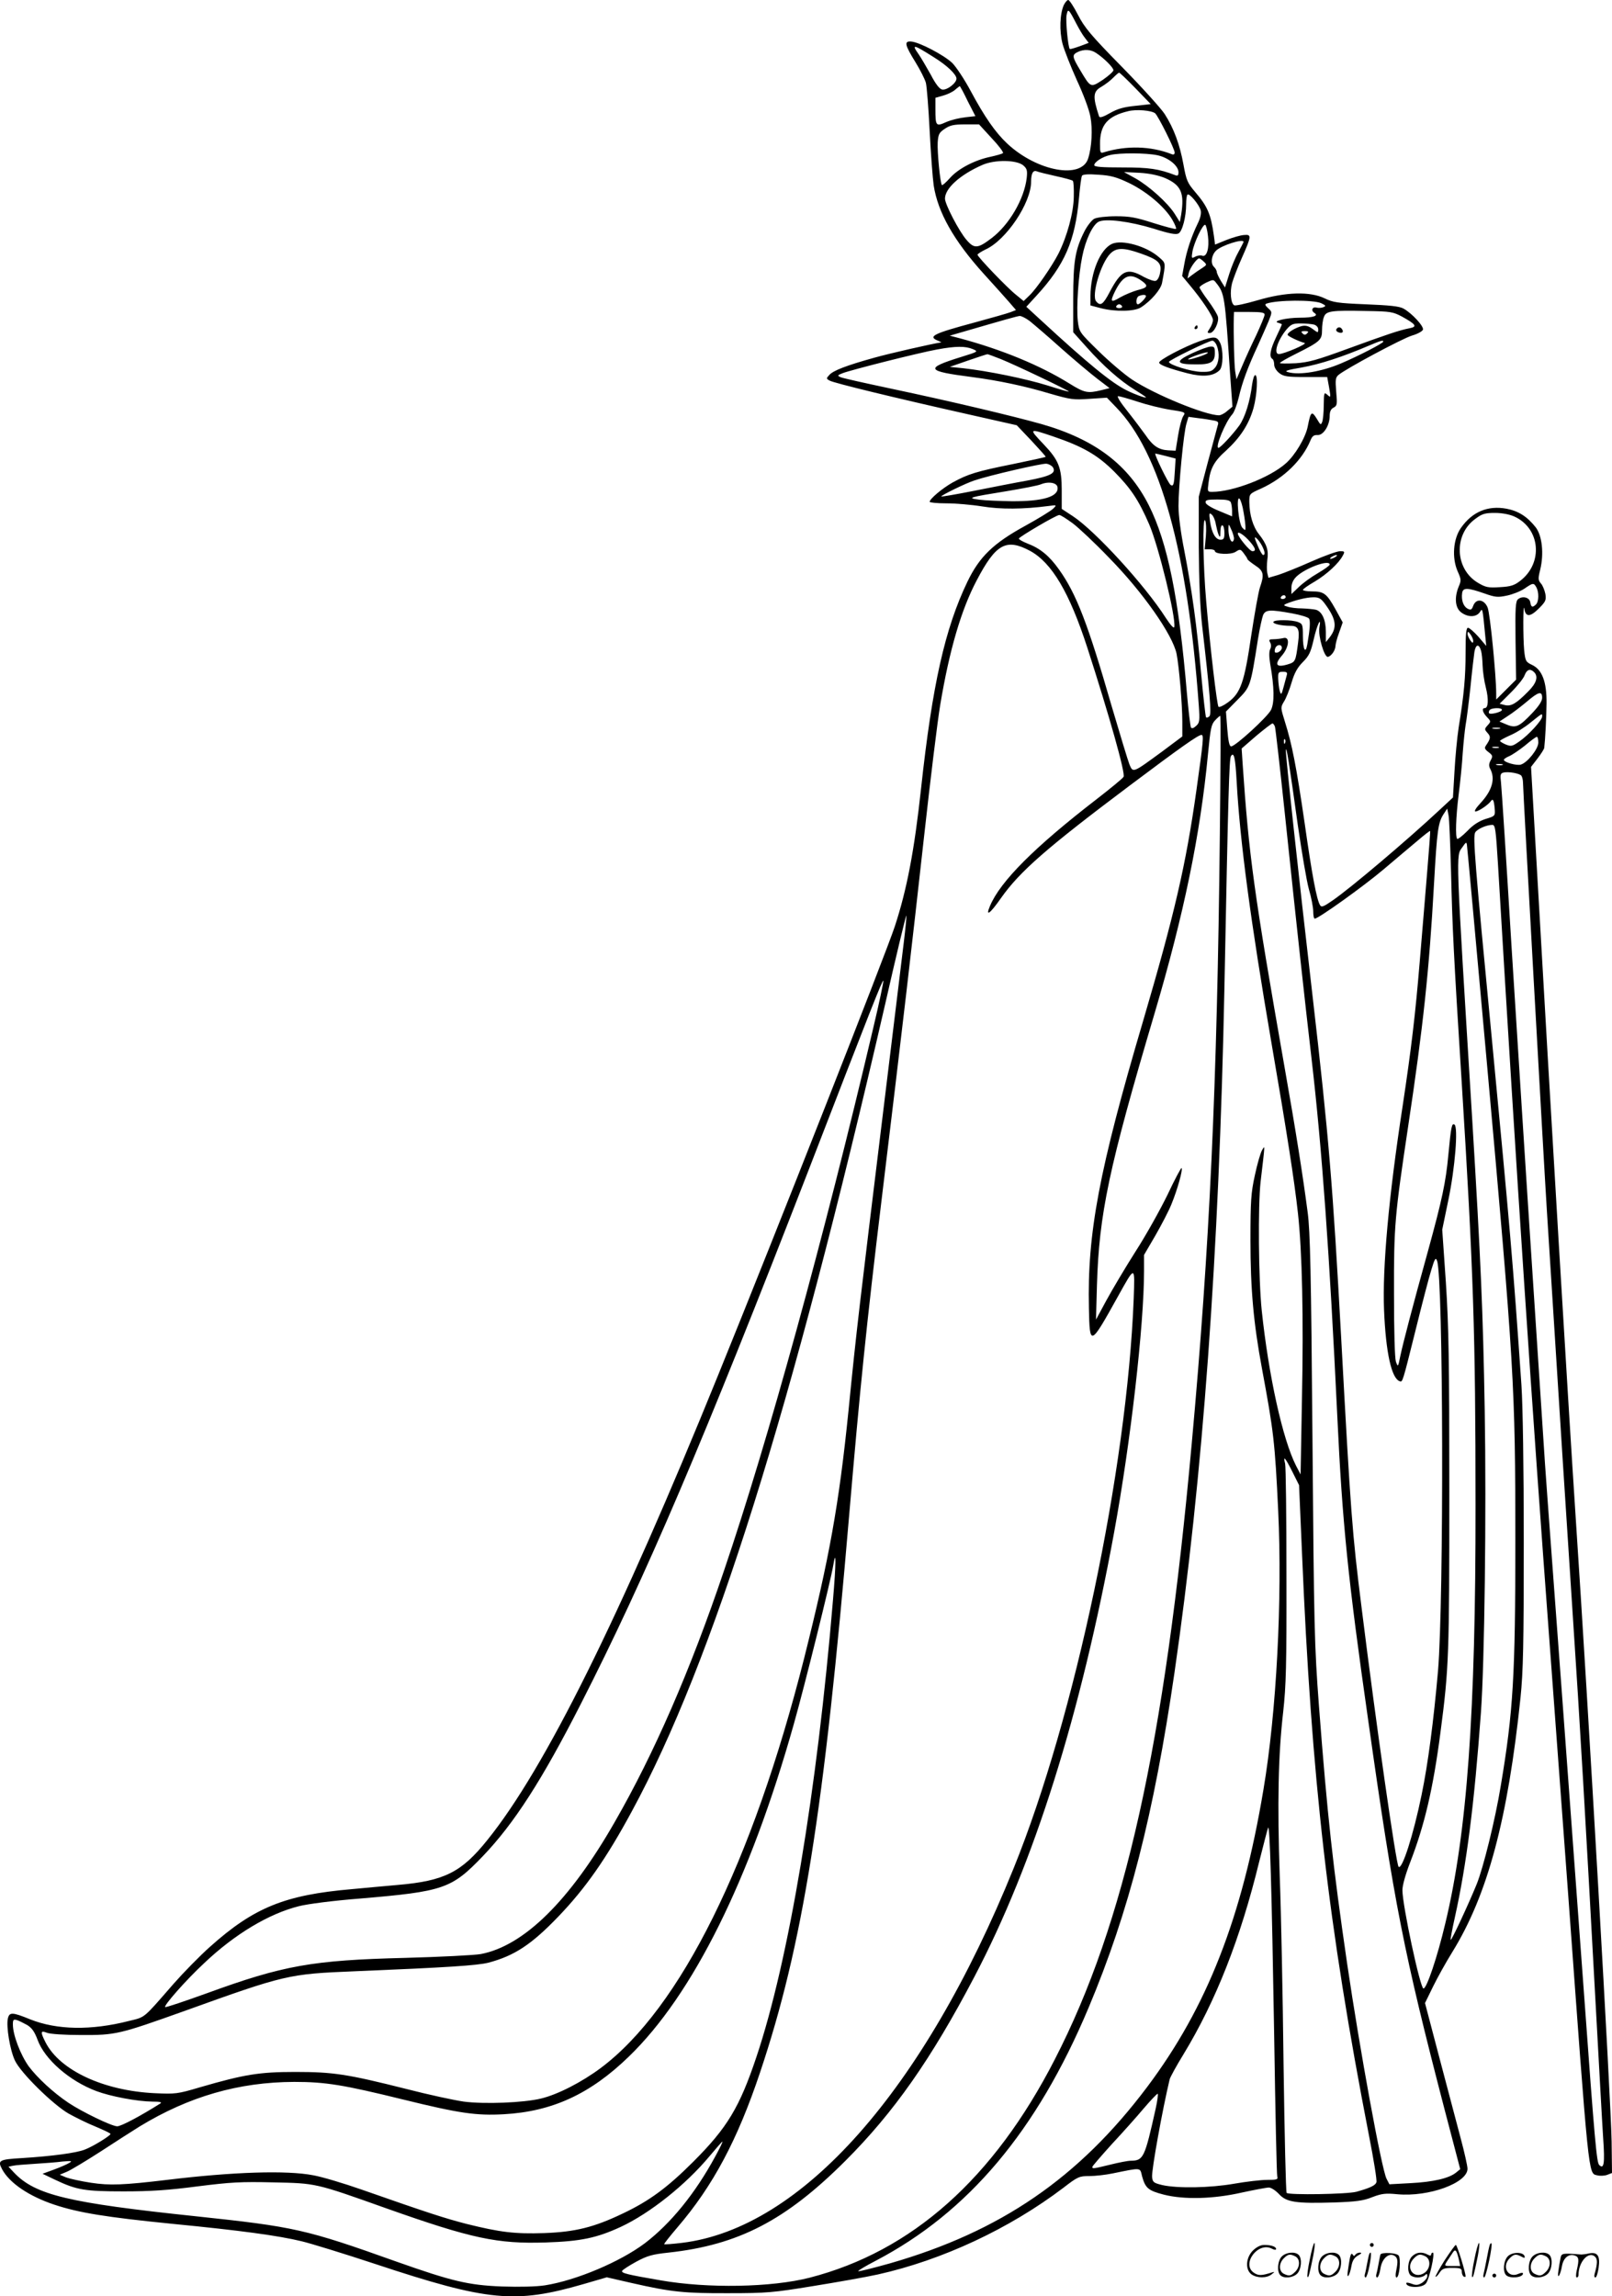 <svg version="1.0" xmlns="http://www.w3.org/2000/svg"
  viewBox="0 0 842.228 1199.82"
 preserveAspectRatio="xMidYMid meet">
<g transform="translate(-0.272,1199.996) scale(0.1,-0.1)"
fill="#000000" stroke="none">
<path d="M5561 11974 c-21 -47 -24 -135 -7 -202 9 -34 43 -120 75 -191 34 -73
65 -156 71 -192 12 -64 7 -158 -12 -217 -34 -110 -266 -68 -422 77 -63 59
-119 140 -192 276 -32 60 -76 126 -96 146 -43 41 -172 109 -215 112 -38 3 -33
-18 24 -110 24 -39 48 -87 53 -105 5 -18 14 -132 20 -253 6 -121 16 -249 21
-284 22 -141 105 -288 260 -460 52 -57 111 -123 132 -147 l38 -44 -28 -11
c-15 -6 -100 -30 -188 -54 -216 -58 -246 -73 -192 -95 12 -5 20 -9 17 -9 -47
-7 -267 -57 -349 -80 -144 -40 -215 -67 -235 -90 -17 -18 -17 -20 2 -30 24
-13 346 -91 702 -171 l275 -62 77 -81 c42 -45 76 -83 74 -84 -2 -2 -79 -19
-172 -38 -189 -38 -234 -52 -314 -96 -55 -31 -120 -86 -120 -101 0 -4 39 -8
86 -8 48 0 132 -7 188 -16 97 -16 215 -15 346 2 45 6 45 6 25 -14 -11 -11 -76
-51 -145 -89 -168 -92 -240 -162 -303 -293 -117 -244 -183 -537 -242 -1080
-35 -324 -74 -528 -137 -720 -45 -138 -620 -1599 -924 -2347 -514 -1267 -905
-2055 -1204 -2426 -136 -170 -225 -215 -470 -236 -63 -6 -171 -15 -240 -22
-349 -30 -511 -96 -740 -301 -53 -47 -138 -134 -190 -193 -163 -187 -146 -173
-235 -195 -197 -50 -375 -47 -515 9 -93 38 -108 38 -116 5 -10 -40 11 -167 37
-221 31 -65 196 -227 279 -276 36 -20 100 -52 143 -69 42 -18 77 -34 77 -38 0
-9 -92 -66 -135 -82 -43 -17 -168 -34 -326 -44 -122 -7 -130 -12 -105 -59 39
-72 140 -140 271 -184 129 -43 272 -66 622 -101 349 -34 550 -61 673 -91 46
-11 219 -64 385 -119 589 -195 729 -208 1088 -104 l120 35 131 -30 c206 -47
275 -54 506 -53 198 0 232 3 440 37 124 20 277 47 340 61 336 75 687 239 969
453 75 58 83 61 135 61 30 0 85 6 123 14 153 31 141 32 153 -16 17 -61 32 -74
113 -95 106 -27 260 -23 409 11 65 14 128 26 140 26 12 0 35 -15 53 -34 39
-43 89 -50 288 -44 115 4 153 9 200 28 50 19 70 21 131 15 164 -15 366 59 366
133 0 15 -16 86 -35 157 -19 72 -69 260 -111 420 l-76 289 42 86 c23 47 68
128 101 181 185 300 290 696 356 1329 14 137 17 275 17 810 0 401 -5 711 -12
820 -45 653 -59 809 -157 1835 -87 904 -97 1032 -85 1055 10 18 59 40 90 40
15 0 18 -24 29 -202 99 -1663 177 -2830 271 -4088 27 -366 70 -944 95 -1285
110 -1508 106 -1470 152 -1481 14 -4 38 -3 52 2 l26 10 -2 164 c-3 204 -121
2257 -188 3265 -41 624 -129 2096 -204 3414 l-29 504 34 44 c19 25 35 50 35
56 5 41 11 155 12 232 1 113 -23 176 -76 201 -32 15 -35 20 -41 77 -6 64 -6
260 1 215 7 -43 31 -42 75 2 36 36 40 44 35 76 -4 20 -14 45 -23 55 -15 17
-16 25 -4 73 20 83 10 176 -23 220 -44 56 -90 86 -153 98 -98 18 -179 -16
-238 -100 -41 -58 -48 -156 -18 -226 19 -42 20 -49 6 -81 -23 -56 -19 -110 12
-134 35 -27 79 -27 98 0 15 23 14 29 30 -136 l4 -40 -41 48 c-23 26 -48 47
-54 47 -10 0 -13 -32 -13 -128 0 -129 -8 -220 -36 -392 -8 -52 -18 -156 -22
-231 l-8 -136 -70 -65 c-167 -156 -463 -407 -559 -473 -46 -32 -58 -37 -65
-25 -18 28 -42 156 -81 430 -43 295 -66 412 -103 529 -23 74 -23 75 -5 105 11
17 29 62 40 100 15 51 31 79 59 107 32 32 41 51 56 116 18 80 42 129 30 63 -7
-43 26 -157 45 -152 18 4 38 34 39 55 0 10 8 42 19 71 l19 54 -39 71 c-45 80
-59 91 -123 91 -25 0 -46 4 -46 8 0 4 28 24 63 44 63 38 125 95 146 136 11 20
9 22 -15 22 -15 0 -82 -24 -150 -54 -67 -30 -145 -61 -173 -70 l-51 -15 -6 25
c-3 13 -3 44 0 68 8 50 -3 83 -43 134 -32 40 -50 101 -51 169 0 43 0 43 63 71
119 55 214 148 257 252 9 22 18 28 37 27 30 -2 63 50 63 100 0 22 6 36 20 43
19 10 20 17 14 83 -5 63 -4 74 12 88 36 31 334 191 385 206 28 8 53 22 56 30
7 17 -58 87 -102 111 -22 12 -73 17 -196 22 -148 6 -172 10 -215 31 -76 37
-203 34 -351 -10 -62 -18 -117 -30 -122 -26 -18 10 -23 70 -11 116 7 24 29 82
50 129 52 117 53 126 12 122 -18 -1 -59 -13 -92 -26 l-59 -24 -6 46 c-16 114
-33 153 -98 229 -40 47 -46 60 -61 143 -19 104 -50 189 -98 264 -18 28 -118
139 -223 246 -164 167 -196 206 -230 272 -22 43 -45 78 -51 78 -6 0 -16 -12
-23 -26z m66 -99 c14 -27 34 -61 45 -74 l19 -25 -48 -18 c-26 -9 -48 -16 -51
-14 -9 10 -22 145 -17 175 7 39 10 37 52 -44z m-747 -173 c70 -43 120 -91 120
-113 0 -23 -49 -61 -74 -57 -14 2 -34 27 -61 79 -23 41 -51 89 -63 106 -38 54
-28 52 78 -15z m850 21 c41 -27 90 -76 90 -90 0 -7 -25 -29 -55 -50 -65 -42
-63 -43 -119 51 -42 70 -43 79 -13 94 33 16 69 14 97 -5z m206 -185 l79 -82
-80 -9 c-60 -6 -93 -15 -133 -38 -37 -21 -54 -26 -57 -17 -34 104 -32 130 13
155 20 12 48 33 61 47 14 14 27 26 31 26 4 0 42 -37 86 -82z m-877 -67 l40
-78 -54 -6 c-29 -3 -74 -14 -99 -25 -53 -24 -56 -21 -56 68 l0 59 39 11 c22 6
50 19 63 30 12 11 24 19 25 20 2 0 21 -35 42 -79z m979 -63 c16 -14 102 -186
102 -205 0 -10 -6 -13 -17 -8 -108 42 -235 45 -350 10 -22 -7 -23 -5 -23 44 0
98 39 144 147 170 43 11 122 4 141 -11z m-854 -130 c37 -39 63 -74 59 -78 -4
-4 -33 -12 -64 -19 -83 -17 -169 -62 -212 -110 -21 -24 -41 -41 -43 -38 -9 8
-25 175 -22 223 3 42 7 51 37 71 28 19 48 23 107 23 l72 0 66 -72z m865 -89
c58 -12 111 -55 111 -89 0 -16 -4 -20 -15 -16 -89 34 -137 41 -278 41 -109 0
-147 3 -147 12 0 16 42 44 83 53 49 12 190 11 246 -1z m-699 -54 c19 -17 21
-27 17 -65 -13 -110 -91 -244 -183 -314 -72 -55 -91 -57 -131 -10 -39 44 -113
187 -113 216 0 54 79 125 195 176 66 29 181 27 215 -3z m168 -55 c46 -10 87
-21 90 -25 4 -4 6 -41 5 -83 -1 -83 -35 -207 -80 -297 -34 -66 -115 -184 -152
-219 l-30 -29 -39 32 c-46 36 -202 199 -202 210 0 4 19 16 41 27 108 48 239
243 239 355 0 42 10 61 29 54 9 -4 54 -15 99 -25z m571 -10 c85 -37 103 -78
85 -192 l-7 -38 -27 43 c-37 58 -134 145 -205 185 l-60 33 81 -4 c53 -3 98
-13 133 -27z m-186 -27 c92 -45 184 -123 224 -190 14 -24 23 -46 20 -49 -3 -3
-55 11 -116 30 -93 30 -125 36 -198 36 -50 0 -99 -6 -113 -13 -13 -7 -37 -37
-52 -67 -48 -95 -58 -157 -58 -350 l0 -176 69 -77 c89 -100 174 -175 250 -222
34 -21 61 -39 61 -41 0 -6 -58 15 -100 36 -81 40 -204 141 -450 368 l-75 69
54 59 c146 159 201 286 221 507 5 59 12 113 16 119 5 7 34 9 86 5 65 -4 94
-12 161 -44z m373 -142 c4 -15 -1 -40 -16 -70 -32 -66 -58 -143 -70 -213 l-11
-60 39 -47 c64 -76 122 -163 122 -183 0 -10 -7 -30 -16 -43 -15 -23 -15 -25 0
-25 21 0 49 56 42 85 -3 12 -26 50 -51 84 -25 33 -45 65 -45 69 0 5 16 16 36
26 35 16 37 16 50 -1 45 -57 46 -64 74 -483 l12 -165 -27 -22 c-14 -13 -34
-23 -43 -23 -72 0 -338 109 -455 187 -39 26 -118 93 -174 148 -101 99 -102
100 -109 158 -8 73 3 238 23 336 17 87 54 165 85 182 35 19 165 2 289 -36 82
-26 115 -32 129 -25 20 11 40 86 40 154 0 23 3 46 7 49 9 10 61 -52 69 -82z
m38 -134 c8 -63 -6 -112 -30 -103 -8 3 -25 1 -36 -5 -20 -11 -21 -9 -15 27 8
46 55 146 67 139 4 -2 11 -29 14 -58z m186 -31 c0 -2 -12 -25 -26 -51 -15 -26
-37 -78 -49 -117 l-22 -70 -22 35 c-11 19 -21 40 -21 46 0 7 -7 20 -16 28 -17
18 -12 59 12 83 26 27 144 65 144 46z m-208 -103 c17 -16 17 -17 -9 -34 -16
-10 -39 -26 -52 -36 l-24 -18 7 30 c7 27 42 75 54 75 3 0 14 -7 24 -17z m613
-217 c25 -12 27 -15 12 -21 -9 -4 -26 -5 -37 -2 -21 5 -29 -16 -10 -28 24 -15
-6 -25 -75 -25 -73 0 -150 -19 -112 -27 9 -3 17 -6 17 -8 0 -2 -13 -32 -30
-67 -31 -65 -37 -102 -20 -113 6 -3 10 -17 10 -30 0 -14 11 -32 26 -44 23 -18
41 -21 139 -21 l112 0 10 -55 c9 -53 9 -54 -9 -38 -17 15 -18 13 -19 -53 0
-38 -4 -78 -8 -88 -7 -18 -9 -17 -26 12 -29 48 -34 44 -50 -38 -12 -58 -66
-149 -114 -191 -84 -75 -277 -149 -385 -149 -25 0 -25 2 -19 48 9 75 29 112
92 168 74 68 119 137 143 222 19 70 24 172 9 172 -6 0 -12 -21 -16 -47 -11
-90 -37 -173 -67 -216 -35 -48 -99 -117 -109 -117 -20 0 37 137 72 175 10 11
25 51 34 89 18 79 48 159 100 271 20 44 45 101 56 127 19 48 19 48 -3 68 -16
15 -18 20 -7 24 57 19 242 20 284 2z m424 -71 c72 -40 80 -52 39 -60 -53 -10
-120 -33 -323 -107 -161 -59 -203 -71 -272 -76 -46 -2 -83 -2 -83 1 0 4 37 25
83 48 128 64 137 73 137 124 0 24 4 55 10 69 11 31 38 35 221 31 128 -2 139
-4 188 -30z m-719 11 c0 -8 -20 -56 -44 -108 -25 -51 -58 -124 -74 -162 l-29
-68 -7 43 c-5 38 -9 190 -7 282 l1 27 80 0 c62 0 80 -3 80 -14z m-1228 -33
c20 -16 94 -79 164 -142 71 -63 157 -135 191 -161 l63 -48 -44 -11 c-71 -17
-87 -14 -166 35 -153 95 -354 178 -575 237 l-50 13 55 16 c241 70 297 86 311
87 8 0 31 -11 51 -26z m1486 -19 c13 -4 22 -14 22 -25 0 -19 -1 -19 -29 2 -22
16 -37 20 -58 15 -33 -9 -73 -33 -73 -45 0 -7 56 -34 89 -43 16 -5 -109 -58
-134 -58 -30 0 -8 71 39 128 24 28 34 32 74 32 26 0 57 -3 70 -6z m-36 -46
c-9 -9 -15 -9 -24 0 -9 9 -7 12 12 12 19 0 21 -3 12 -12z m398 -43 c0 -8 -127
-74 -221 -114 -101 -43 -215 -62 -275 -46 -24 6 -11 11 71 25 94 17 209 54
350 114 61 26 75 30 75 21z m-2145 -39 c30 -13 30 -13 -60 -41 -193 -60 -185
-74 55 -105 139 -18 280 -48 406 -86 111 -32 125 -34 209 -28 l91 6 49 -51
c229 -235 373 -754 431 -1556 6 -82 4 -92 -14 -108 -13 -12 -22 -15 -27 -8 -3
6 -13 87 -21 179 -42 498 -101 787 -199 982 -107 212 -281 344 -560 424 -149
42 -473 119 -790 186 -132 28 -249 54 -260 59 -18 8 -18 10 10 21 43 17 404
108 494 124 97 18 148 18 186 2z m146 -52 c75 -30 360 -166 356 -170 -1 -2
-52 13 -112 32 -112 35 -313 76 -440 90 l-70 7 95 33 c52 18 98 33 101 33 3 1
34 -11 70 -25z m716 -223 c48 -16 125 -35 170 -42 79 -12 81 -13 68 -33 -8
-12 -20 -57 -27 -101 l-13 -80 -39 2 c-50 3 -80 23 -119 81 -18 25 -60 81 -94
124 -36 45 -57 78 -48 78 7 0 53 -13 102 -29z m396 -98 c24 -4 28 -9 22 -26
-3 -12 -27 -101 -53 -197 l-46 -175 0 -265 c1 -175 7 -312 17 -405 41 -353 50
-466 39 -477 -7 -7 -14 -9 -18 -6 -3 4 -14 103 -25 220 -22 251 -49 446 -89
653 -18 90 -30 182 -30 231 0 101 27 388 42 432 l10 34 52 -7 c28 -3 64 -9 79
-12z m-839 -83 c156 -53 233 -97 321 -185 86 -87 127 -148 182 -275 49 -114
141 -489 131 -536 -2 -10 -19 9 -44 47 -109 171 -369 455 -486 532 l-58 38 0
97 c0 119 -16 158 -95 241 -79 83 -78 84 49 41z m591 -103 l50 -13 -4 -65 c-4
-70 -7 -82 -22 -73 -12 7 -88 164 -80 164 3 0 29 -6 56 -13z m-591 -59 c18
-30 -12 -46 -134 -69 -63 -11 -189 -36 -280 -54 -91 -18 -167 -31 -169 -29 -5
4 129 70 174 84 76 26 350 89 374 87 13 -1 29 -10 35 -19z m24 -104 c7 -49
-75 -74 -240 -73 -62 1 -138 4 -168 8 -68 9 -59 12 145 45 83 14 161 29 175
35 41 17 85 9 88 -15z m972 -130 c6 -32 10 -68 10 -79 0 -18 -1 -18 -16 -3
-20 20 -34 171 -15 152 6 -6 16 -37 21 -70z m-66 50 c3 -9 6 -28 6 -44 l0 -28
-67 28 c-40 16 -69 34 -71 43 -3 14 6 17 61 17 50 0 66 -4 71 -16z m-79 -113
c4 -20 10 -45 15 -56 7 -16 9 -12 9 18 1 48 21 40 21 -9 0 -27 -4 -34 -20 -34
-26 0 -46 34 -55 94 -6 45 -5 49 9 37 8 -7 18 -29 21 -50z m1560 40 c136 -62
152 -244 29 -337 -30 -23 -49 -29 -105 -32 -60 -4 -74 -1 -113 22 -122 71
-130 252 -15 335 36 27 51 31 103 31 37 0 77 -8 101 -19z m-2308 -35 c32 -24
117 -104 188 -178 179 -182 334 -404 355 -504 13 -67 30 -263 30 -356 l0 -76
-107 -80 c-153 -112 -150 -111 -169 -67 -8 20 -50 159 -94 308 -124 430 -184
585 -274 711 -51 72 -99 111 -165 136 -25 10 -45 21 -45 26 2 9 195 123 211
123 6 1 37 -19 70 -43z m696 -68 l-6 -68 27 0 c14 0 26 -4 26 -9 0 -17 84 -21
109 -4 23 15 25 14 42 -8 10 -13 19 -27 19 -30 0 -4 18 -18 40 -33 45 -29 49
-48 26 -114 -8 -22 -28 -136 -46 -253 -36 -245 -55 -301 -123 -350 -22 -16
-44 -26 -48 -22 -8 9 -43 303 -64 548 -17 191 -20 448 -6 426 5 -8 7 -45 4
-83z m147 -10 c0 -10 -4 -18 -9 -18 -11 0 -21 36 -20 70 1 24 1 24 14 -5 8
-16 14 -38 15 -47z m84 -19 c29 -34 33 -49 12 -49 -14 0 -76 76 -76 92 0 15
36 -10 64 -43z m62 -20 c16 -31 18 -49 6 -49 -4 0 -18 23 -29 51 -16 37 -18
47 -7 38 9 -7 22 -25 30 -40z m-1212 -27 c114 -62 206 -217 300 -507 114 -353
200 -657 189 -674 -5 -9 -69 -61 -141 -117 -324 -250 -503 -429 -557 -558 -25
-59 0 -41 58 42 98 139 239 262 673 588 265 199 357 264 374 264 13 0 10 -30
-26 -287 -55 -392 -115 -650 -279 -1208 -230 -779 -292 -1108 -283 -1500 4
-201 6 -201 151 60 92 165 89 165 83 -11 -35 -892 -307 -2186 -627 -2975 -470
-1162 -1108 -1882 -1733 -1958 -49 -6 -91 -9 -93 -7 -2 2 30 42 70 89 185 216
313 456 431 809 222 662 334 1359 466 2918 56 655 88 973 170 1651 113 933
156 1305 220 1882 33 298 71 610 85 693 48 288 110 499 191 652 100 191 154
220 278 154z m1596 -32 c-8 -5 -19 -10 -25 -10 -5 0 -3 5 5 10 8 5 20 10 25
10 6 0 3 -5 -5 -10z m-30 -40 c0 -5 -28 -25 -62 -45 -35 -20 -80 -53 -100 -73
l-38 -36 0 32 c0 22 9 42 25 58 45 45 175 93 175 64z m1080 -119 c14 -26 13
-74 -2 -89 -18 -18 -26 -15 -30 11 -4 26 -41 35 -64 16 -13 -11 -15 -44 -13
-216 l3 -204 -52 -52 -52 -52 0 30 c0 95 -32 421 -45 451 -18 43 -60 49 -75 9
-8 -22 -13 -24 -30 -15 -22 12 -33 45 -28 81 4 30 28 29 117 -2 56 -20 70 -21
117 -11 29 6 70 22 91 36 45 31 49 32 63 7z m-1310 -51 c0 -5 -7 -10 -16 -10
-8 0 -12 5 -9 10 3 6 10 10 16 10 5 0 9 -4 9 -10z m203 -32 c61 -82 68 -125
27 -178 l-20 -25 0 53 c0 63 -20 107 -52 116 -13 3 -45 6 -73 7 -27 0 -61 4
-75 9 -21 6 -23 8 -8 15 44 18 106 34 140 34 30 1 41 -5 61 -31z m-169 -53
c44 -8 83 -20 88 -27 8 -12 5 -55 -9 -135 -9 -53 -23 -27 -23 43 0 60 -2 65
-26 74 -32 12 -121 13 -128 1 -6 -10 41 -21 90 -21 40 0 48 -19 39 -87 -13
-101 -14 -102 -56 -115 -58 -17 -69 0 -30 45 39 44 45 103 9 93 -13 -3 -36 -6
-51 -6 -24 0 -26 -3 -18 -17 6 -11 6 -24 0 -35 -6 -12 -6 -39 0 -76 22 -124
23 -205 4 -242 -19 -37 -186 -190 -208 -190 -9 0 -15 27 -20 91 l-7 91 61 62
c67 68 67 67 106 315 9 57 22 114 27 127 13 29 36 30 152 9z m946 -144 c-1
-13 -4 -12 -15 3 -8 11 -15 27 -15 35 1 13 4 12 15 -3 8 -11 15 -27 15 -35z
m-1000 -36 c0 -15 -26 -32 -36 -23 -2 3 -2 13 2 22 8 20 34 21 34 1z m1041
-16 c4 -13 7 -48 8 -78 1 -29 8 -80 17 -114 15 -60 13 -107 -6 -107 -17 0 -11
-23 12 -47 21 -22 21 -23 3 -43 -17 -19 -17 -21 0 -40 17 -19 16 -29 -7 -63
-11 -15 -9 -21 12 -37 22 -17 23 -21 11 -43 -10 -18 -10 -30 -2 -45 27 -51 10
-112 -50 -177 -26 -28 -36 -45 -27 -45 15 0 67 35 80 54 11 16 16 5 20 -38 3
-39 3 -40 -47 -55 -34 -11 -65 -30 -96 -63 -26 -26 -49 -44 -53 -41 -10 11 -7
113 8 233 8 63 18 160 21 215 4 55 11 121 15 146 5 26 16 113 25 195 8 82 18
166 21 187 7 42 24 45 35 6z m277 -111 c23 -23 13 -58 -32 -102 -62 -63 -89
-78 -121 -70 l-27 7 61 61 c33 33 65 73 70 89 11 29 29 35 49 15z m-1292 -15
c-3 -10 -10 -38 -17 -63 -11 -41 -13 -43 -20 -20 -4 14 -7 42 -8 63 -1 33 1
37 25 37 19 0 24 -4 20 -17z m1334 -119 c0 -17 -17 -43 -50 -78 -69 -73 -87
-82 -135 -62 l-38 16 44 29 c24 15 68 49 98 74 62 53 81 58 81 21z m-210 -63
c0 -11 -59 -26 -67 -18 -3 3 -2 10 2 16 8 13 65 15 65 2z m210 -35 c0 -19 -71
-97 -119 -130 -37 -26 -43 -27 -71 -16 -16 7 -30 15 -30 19 0 3 24 16 53 29
29 12 77 42 107 67 64 51 60 49 60 31z m-1684 -623 c-14 -1302 -53 -2147 -147
-3178 -143 -1578 -349 -2503 -715 -3215 -320 -624 -747 -1003 -1281 -1141
-200 -51 -531 -57 -778 -14 -175 30 -206 38 -202 49 2 6 35 27 73 48 59 32 85
39 169 48 366 40 613 168 925 480 253 253 448 531 673 960 313 596 556 1370
731 2325 86 470 156 1081 156 1364 l0 84 59 101 c32 56 71 130 85 166 30 73
60 180 52 187 -2 3 -36 -60 -73 -139 -38 -78 -113 -213 -168 -298 -54 -85
-122 -200 -152 -255 l-54 -100 5 180 c11 372 62 614 301 1420 153 517 239 934
279 1354 13 134 17 156 37 177 12 13 25 24 27 24 3 0 2 -282 -2 -627z m288
570 c3 -10 26 -211 51 -448 70 -667 103 -965 140 -1285 55 -474 94 -1017 135
-1875 26 -553 56 -848 161 -1582 136 -964 186 -1214 400 -2038 l81 -309 -22
-18 c-37 -30 -120 -49 -237 -55 l-111 -6 -15 29 c-26 51 -140 676 -206 1125
-75 515 -103 770 -147 1344 -24 320 -26 404 -34 1400 -7 869 -12 1082 -25
1180 -25 191 -62 427 -121 760 -160 913 -186 1101 -219 1587 l-5 77 76 66 c43
36 81 65 85 65 4 0 10 -8 13 -17z m1174 -10 c-10 -2 -26 -2 -35 0 -10 3 -2 5
17 5 19 0 27 -2 18 -5z m202 -73 c0 -33 -56 -104 -91 -115 -21 -7 -89 12 -89
25 0 4 13 13 28 19 16 7 53 32 83 56 29 25 57 45 61 45 5 0 8 -13 8 -30z
m-1323 -2 c-3 -8 -6 -5 -6 6 -1 11 2 17 5 13 3 -3 4 -12 1 -19z m67 -433 c20
-137 45 -286 57 -330 13 -44 23 -97 23 -117 0 -21 3 -38 8 -38 19 0 255 169
359 257 64 54 144 122 179 151 34 29 63 52 65 50 1 -2 -6 -100 -16 -218 -10
-118 -27 -330 -39 -470 -23 -275 -43 -445 -89 -750 -73 -474 -106 -844 -97
-1065 9 -221 39 -358 82 -372 15 -5 14 -9 83 268 33 134 70 276 82 314 18 60
23 67 30 47 33 -87 36 -1770 5 -2142 -23 -262 -52 -485 -86 -649 -43 -210
-102 -393 -120 -375 -13 13 -116 732 -194 1359 -48 382 -56 482 -106 1405 -44
799 -64 1046 -150 1790 -75 646 -140 1250 -139 1279 2 31 17 -63 63 -394z
m1049 408 c-7 -2 -21 -2 -30 0 -10 3 -4 5 12 5 17 0 24 -2 18 -5z m-1369 -178
c17 -312 74 -735 181 -1360 81 -470 120 -721 139 -893 22 -198 30 -541 21
-977 l-7 -389 -24 46 c-70 138 -143 470 -179 810 -17 165 -20 547 -6 673 24
206 24 193 7 164 -8 -14 -25 -73 -37 -130 -20 -91 -23 -134 -23 -339 0 -255
16 -433 60 -670 61 -328 68 -385 85 -745 22 -463 -9 -1052 -77 -1455 -112
-672 -295 -1138 -608 -1555 -357 -475 -766 -755 -1343 -921 -86 -24 -160 -43
-166 -41 -5 1 36 26 92 55 483 253 841 678 1111 1321 211 502 341 1010 449
1751 148 1019 233 2186 261 3580 20 1021 25 1195 34 1209 16 25 23 -8 30 -134z
m1389 88 c-7 -2 -21 -2 -30 0 -10 3 -4 5 12 5 17 0 24 -2 18 -5z m99 -57 c4
-6 8 -22 8 -36 0 -40 108 -1974 125 -2240 65 -1032 110 -1732 135 -2110 37
-554 69 -1106 115 -1950 20 -360 39 -713 44 -785 9 -129 4 -162 -21 -137 -13
13 -23 119 -78 877 -114 1554 -143 1943 -170 2305 -16 217 -32 433 -35 480 -3
47 -32 492 -65 990 -33 498 -82 1270 -110 1715 -27 446 -52 831 -55 857 -5 39
-3 47 12 51 26 7 87 -4 95 -17z m-368 -501 c7 -291 13 -424 56 -1105 61 -979
72 -1311 72 -2205 1 -1084 -44 -1711 -158 -2185 -42 -177 -97 -340 -114 -340
-17 0 -110 434 -110 514 0 25 16 82 40 144 76 196 121 389 159 682 44 335 46
403 46 1255 0 691 -3 863 -18 1095 l-19 275 32 155 c35 167 52 381 32 394 -14
9 -18 -10 -32 -158 -13 -141 -32 -232 -106 -501 -84 -303 -131 -484 -145 -550
-12 -59 -12 -59 -23 -30 -6 19 -10 153 -10 355 -1 357 4 407 74 875 78 518
110 814 135 1266 16 282 21 322 52 368 l17 26 7 -35 c4 -19 9 -152 13 -295z
m186 -985 c144 -1600 150 -1702 150 -2515 0 -699 -11 -887 -76 -1275 -29 -177
-91 -428 -126 -515 -42 -103 -131 -295 -136 -291 -2 2 8 55 22 118 61 275 102
595 136 1068 19 256 29 1046 20 1580 -9 525 -21 788 -65 1515 -88 1428 -86
1381 -52 1428 19 28 22 29 24 12 2 -11 48 -517 103 -1125z m-3045 618 c-9 -73
-58 -479 -110 -903 -121 -991 -138 -1129 -179 -1545 -50 -493 -100 -769 -232
-1295 -271 -1070 -646 -1828 -1062 -2140 -99 -74 -225 -139 -313 -160 -90 -22
-295 -30 -403 -16 -49 7 -184 36 -300 66 -310 78 -382 89 -581 89 -188 0 -266
-13 -497 -80 -118 -35 -128 -36 -238 -31 -266 13 -494 119 -569 265 -28 55
-27 64 6 51 16 -7 94 -12 178 -12 183 -1 201 4 540 125 528 190 545 194 890
208 484 20 640 30 700 45 135 36 224 94 365 241 142 148 250 302 384 550 423
780 835 2094 1322 4211 59 260 110 471 112 469 2 -2 -4 -64 -13 -138z m-160
-450 c-257 -1094 -548 -2153 -780 -2836 -175 -519 -365 -955 -571 -1313 -235
-411 -474 -646 -699 -689 -33 -6 -211 -15 -395 -20 -486 -12 -637 -39 -1037
-185 -114 -41 -211 -74 -217 -72 -12 4 109 142 204 230 159 151 338 258 494
297 47 12 180 29 320 40 437 37 478 51 641 221 163 170 310 398 514 799 337
661 638 1366 1186 2780 333 862 388 1000 393 996 2 -3 -21 -114 -53 -248z
m2190 -2318 l35 -70 15 -348 c50 -1191 136 -1947 350 -3049 25 -127 43 -238
39 -246 -6 -16 -32 -29 -104 -49 -48 -13 -353 -18 -365 -6 -4 4 -11 303 -16
665 -4 362 -13 807 -20 988 -13 383 -8 635 18 860 15 138 18 238 17 715 0 305
-3 567 -7 583 -12 45 1 31 38 -43z m-2400 -668 c-84 -1003 -231 -1885 -400
-2389 -88 -263 -152 -370 -330 -548 -134 -134 -228 -204 -367 -270 -152 -73
-250 -97 -412 -103 -154 -5 -229 4 -406 48 -112 29 -196 56 -547 179 -94 33
-208 67 -253 75 -138 27 -421 18 -765 -24 -227 -27 -299 -30 -397 -15 -53 8
-111 21 -130 28 l-33 14 38 16 c21 9 99 56 175 105 75 49 167 108 204 131 258
157 518 232 808 233 164 0 256 -15 573 -93 289 -71 377 -84 522 -76 252 14
451 105 653 301 335 324 633 924 862 1737 57 201 195 758 206 829 16 98 15 9
-1 -178z m2305 -2282 c6 -393 13 -723 16 -732 5 -16 -2 -18 -53 -18 -32 0
-109 -9 -172 -20 -126 -22 -296 -25 -376 -7 -45 11 -50 15 -53 42 -3 37 54
352 92 511 3 11 35 70 72 130 169 278 298 606 395 1004 23 91 44 172 47 180 9
23 19 -310 32 -1090z m-6515 59 c24 -15 38 -34 54 -77 37 -102 166 -215 307
-268 75 -28 212 -54 293 -55 39 0 52 -3 41 -10 -103 -65 -204 -119 -225 -119
-28 0 -185 76 -255 123 -79 53 -162 130 -207 190 -43 60 -83 164 -83 219 0 25
3 28 21 23 12 -4 36 -16 54 -26z m5896 -436 c-58 -260 -64 -272 -131 -273 -14
0 -61 -9 -105 -20 -91 -22 -95 -23 -95 -12 0 4 46 57 101 118 56 60 131 144
167 187 36 42 69 77 73 77 4 0 -1 -35 -10 -77z m-2301 -250 c-105 -194 -233
-351 -368 -454 -129 -97 -358 -194 -522 -220 -47 -7 -131 -9 -225 -6 -175 7
-260 27 -551 130 -476 170 -532 182 -1049 237 -665 70 -838 111 -949 228 l-29
31 24 5 c13 3 65 7 114 10 50 3 115 8 145 12 47 4 52 3 35 -7 -11 -7 -47 -23
-80 -35 l-60 -22 67 -32 c112 -53 155 -60 357 -60 141 0 232 6 385 26 174 22
228 25 396 21 225 -5 216 -2 592 -136 446 -158 579 -186 832 -178 182 6 265
23 391 81 153 71 341 221 465 370 35 42 65 76 67 76 3 0 -14 -35 -37 -77z
M5813 10726 c-62 -28 -112 -149 -113 -272 l0 -50 53 -14 c76 -20 178 -18 211
4 53 34 103 93 110 127 20 109 21 103 -17 136 -65 57 -191 92 -244 69z m151
-51 c91 -32 110 -50 100 -99 -3 -21 -13 -40 -22 -43 -8 -4 -36 6 -63 20 -87
50 -118 36 -179 -80 -34 -65 -48 -74 -70 -48 -26 31 24 200 74 250 32 32 70
32 160 0z m6 -144 c34 -25 29 -34 -24 -47 -25 -7 -66 -24 -91 -38 -50 -30 -54
-24 -25 35 42 82 78 95 140 50z m20 -78 c0 -10 -32 -43 -42 -43 -13 0 -9 38 5
43 18 8 37 8 37 0z m-125 -53 c3 -5 -3 -10 -15 -10 -12 0 -18 5 -15 10 3 6 10
10 15 10 5 0 12 -4 15 -10z M6245 10290 c-3 -5 -1 -10 4 -10 6 0 11 5 11 10 0
6 -2 10 -4 10 -3 0 -8 -4 -11 -10z M6270 10217 c-83 -30 -214 -99 -211 -112 2
-12 50 -30 150 -56 80 -20 134 -15 166 17 19 19 20 108 2 144 -17 33 -30 34
-107 7z m90 -23 c16 -40 12 -90 -9 -115 -16 -19 -27 -23 -72 -22 -53 1 -169
37 -169 52 0 9 209 111 227 111 7 0 18 -12 23 -26z M6231 10154 c-90 -42 -85
-58 17 -58 81 -1 102 11 102 60 0 29 -3 34 -22 33 -13 0 -56 -16 -97 -35z m64
-8 c-36 -15 -92 -30 -84 -22 8 9 82 35 99 35 8 0 2 -6 -15 -13z M6985 10280
c-3 -6 1 -13 10 -16 19 -8 30 0 20 15 -8 14 -22 14 -30 1z M6846 194 c-10 -47
-15 -88 -12 -91 5 -6 9 7 30 110 7 37 10 67 6 67 -4 0 -15 -39 -24 -86z M7160
270 c0 -5 5 -10 10 -10 6 0 10 5 10 10 0 6 -4 10 -10 10 -5 0 -10 -4 -10 -10z
M7706 194 c-10 -47 -15 -88 -12 -91 5 -6 9 7 30 110 7 37 10 67 6 67 -4 0 -15
-39 -24 -86z M7786 269 c-3 -8 -10 -41 -16 -74 -6 -33 -14 -68 -16 -77 -3 -10
-1 -18 3 -18 10 0 46 171 38 178 -2 3 -7 -1 -9 -9z M6549 241 c-38 -38 -41
-101 -7 -125 29 -20 79 -20 104 0 18 14 18 15 1 10 -53 -17 -69 -17 -92 -2
-69 45 21 166 94 126 12 -6 21 -7 21 -1 0 12 -25 21 -62 21 -19 0 -39 -10 -59
-29z M7550 189 c-28 -45 -49 -83 -47 -85 2 -3 12 7 21 21 14 21 24 25 66 25
43 0 50 -3 50 -19 0 -11 5 -23 10 -26 6 -3 10 -3 10 1 0 20 -44 164 -51 164
-4 0 -30 -37 -59 -81z m75 4 l7 -33 -42 0 c-42 0 -42 0 -28 23 8 12 21 32 29
44 15 25 22 18 34 -34z M6700 210 c-22 -22 -27 -79 -8 -98 19 -19 66 -14 88 8
22 22 27 79 8 98 -19 19 -66 14 -88 -8z m71 0 c25 -14 25 -54 -1 -80 -23 -23
-33 -24 -61 -10 -25 14 -25 54 1 80 23 23 33 24 61 10z M6910 210 c-22 -22
-27 -79 -8 -98 19 -19 66 -14 88 8 22 22 27 79 8 98 -19 19 -66 14 -88 -8z
m71 0 c25 -14 25 -54 -1 -80 -23 -23 -33 -24 -61 -10 -25 14 -25 54 1 80 23
23 33 24 61 10z M7056 204 c-3 -16 -8 -47 -11 -69 -8 -51 10 -26 19 27 5 27
15 42 34 53 18 10 22 14 10 15 -9 0 -20 -5 -24 -11 -5 -8 -9 -8 -14 1 -5 8
-10 3 -14 -16z M7157 223 c-2 -4 -7 -26 -11 -48 -4 -22 -9 -48 -12 -57 -3 -10
-1 -18 4 -18 4 0 14 28 20 62 11 58 10 81 -1 61z M7215 220 c-1 -3 -5 -23 -9
-45 -4 -22 -9 -48 -12 -57 -3 -10 -1 -18 4 -18 5 0 13 20 17 45 7 53 44 87 74
68 17 -11 19 -28 8 -80 -4 -18 -3 -33 2 -33 16 0 24 99 11 115 -12 14 -87 18
-95 5z M7380 210 c-22 -22 -27 -79 -8 -98 7 -7 24 -12 38 -12 14 0 31 5 38 12
9 9 12 8 12 -5 0 -9 -12 -24 -26 -34 -21 -13 -32 -15 -55 -6 -16 6 -29 8 -29
3 0 -24 81 -27 102 -2 18 19 50 162 37 162 -5 0 -9 -5 -9 -10 0 -7 -6 -7 -19
0 -30 16 -59 12 -81 -10z m71 0 c29 -16 25 -65 -6 -86 -56 -37 -103 28 -55 76
23 23 33 24 61 10z M7881 211 c-23 -23 -28 -80 -9 -99 19 -19 88 -13 88 9 0 5
-11 4 -24 -2 -54 -25 -89 38 -46 81 23 23 33 24 62 9 16 -9 19 -8 16 3 -8 22
-64 22 -87 -1z M8010 210 c-22 -22 -27 -79 -8 -98 19 -19 66 -14 88 8 22 22
27 79 8 98 -19 19 -66 14 -88 -8z m71 0 c25 -14 25 -54 -1 -80 -23 -23 -33
-24 -61 -10 -25 14 -25 54 1 80 23 23 33 24 61 10z M8156 201 c-3 -14 -8 -44
-11 -66 -8 -51 10 -26 19 27 8 41 35 63 66 53 22 -7 24 -21 11 -77 -5 -22 -5
-38 0 -38 5 0 9 6 9 13 0 68 51 125 85 97 15 -13 15 -35 -1 -92 -3 -10 -1 -18
4 -18 6 0 13 23 17 50 9 63 -5 84 -49 76 -17 -4 -35 -6 -41 -6 -101 8 -104 7
-109 -19z M7800 110 c0 -5 5 -10 10 -10 6 0 10 5 10 10 0 6 -4 10 -10 10 -5 0
-10 -4 -10 -10z"/>
</g>
</svg>
